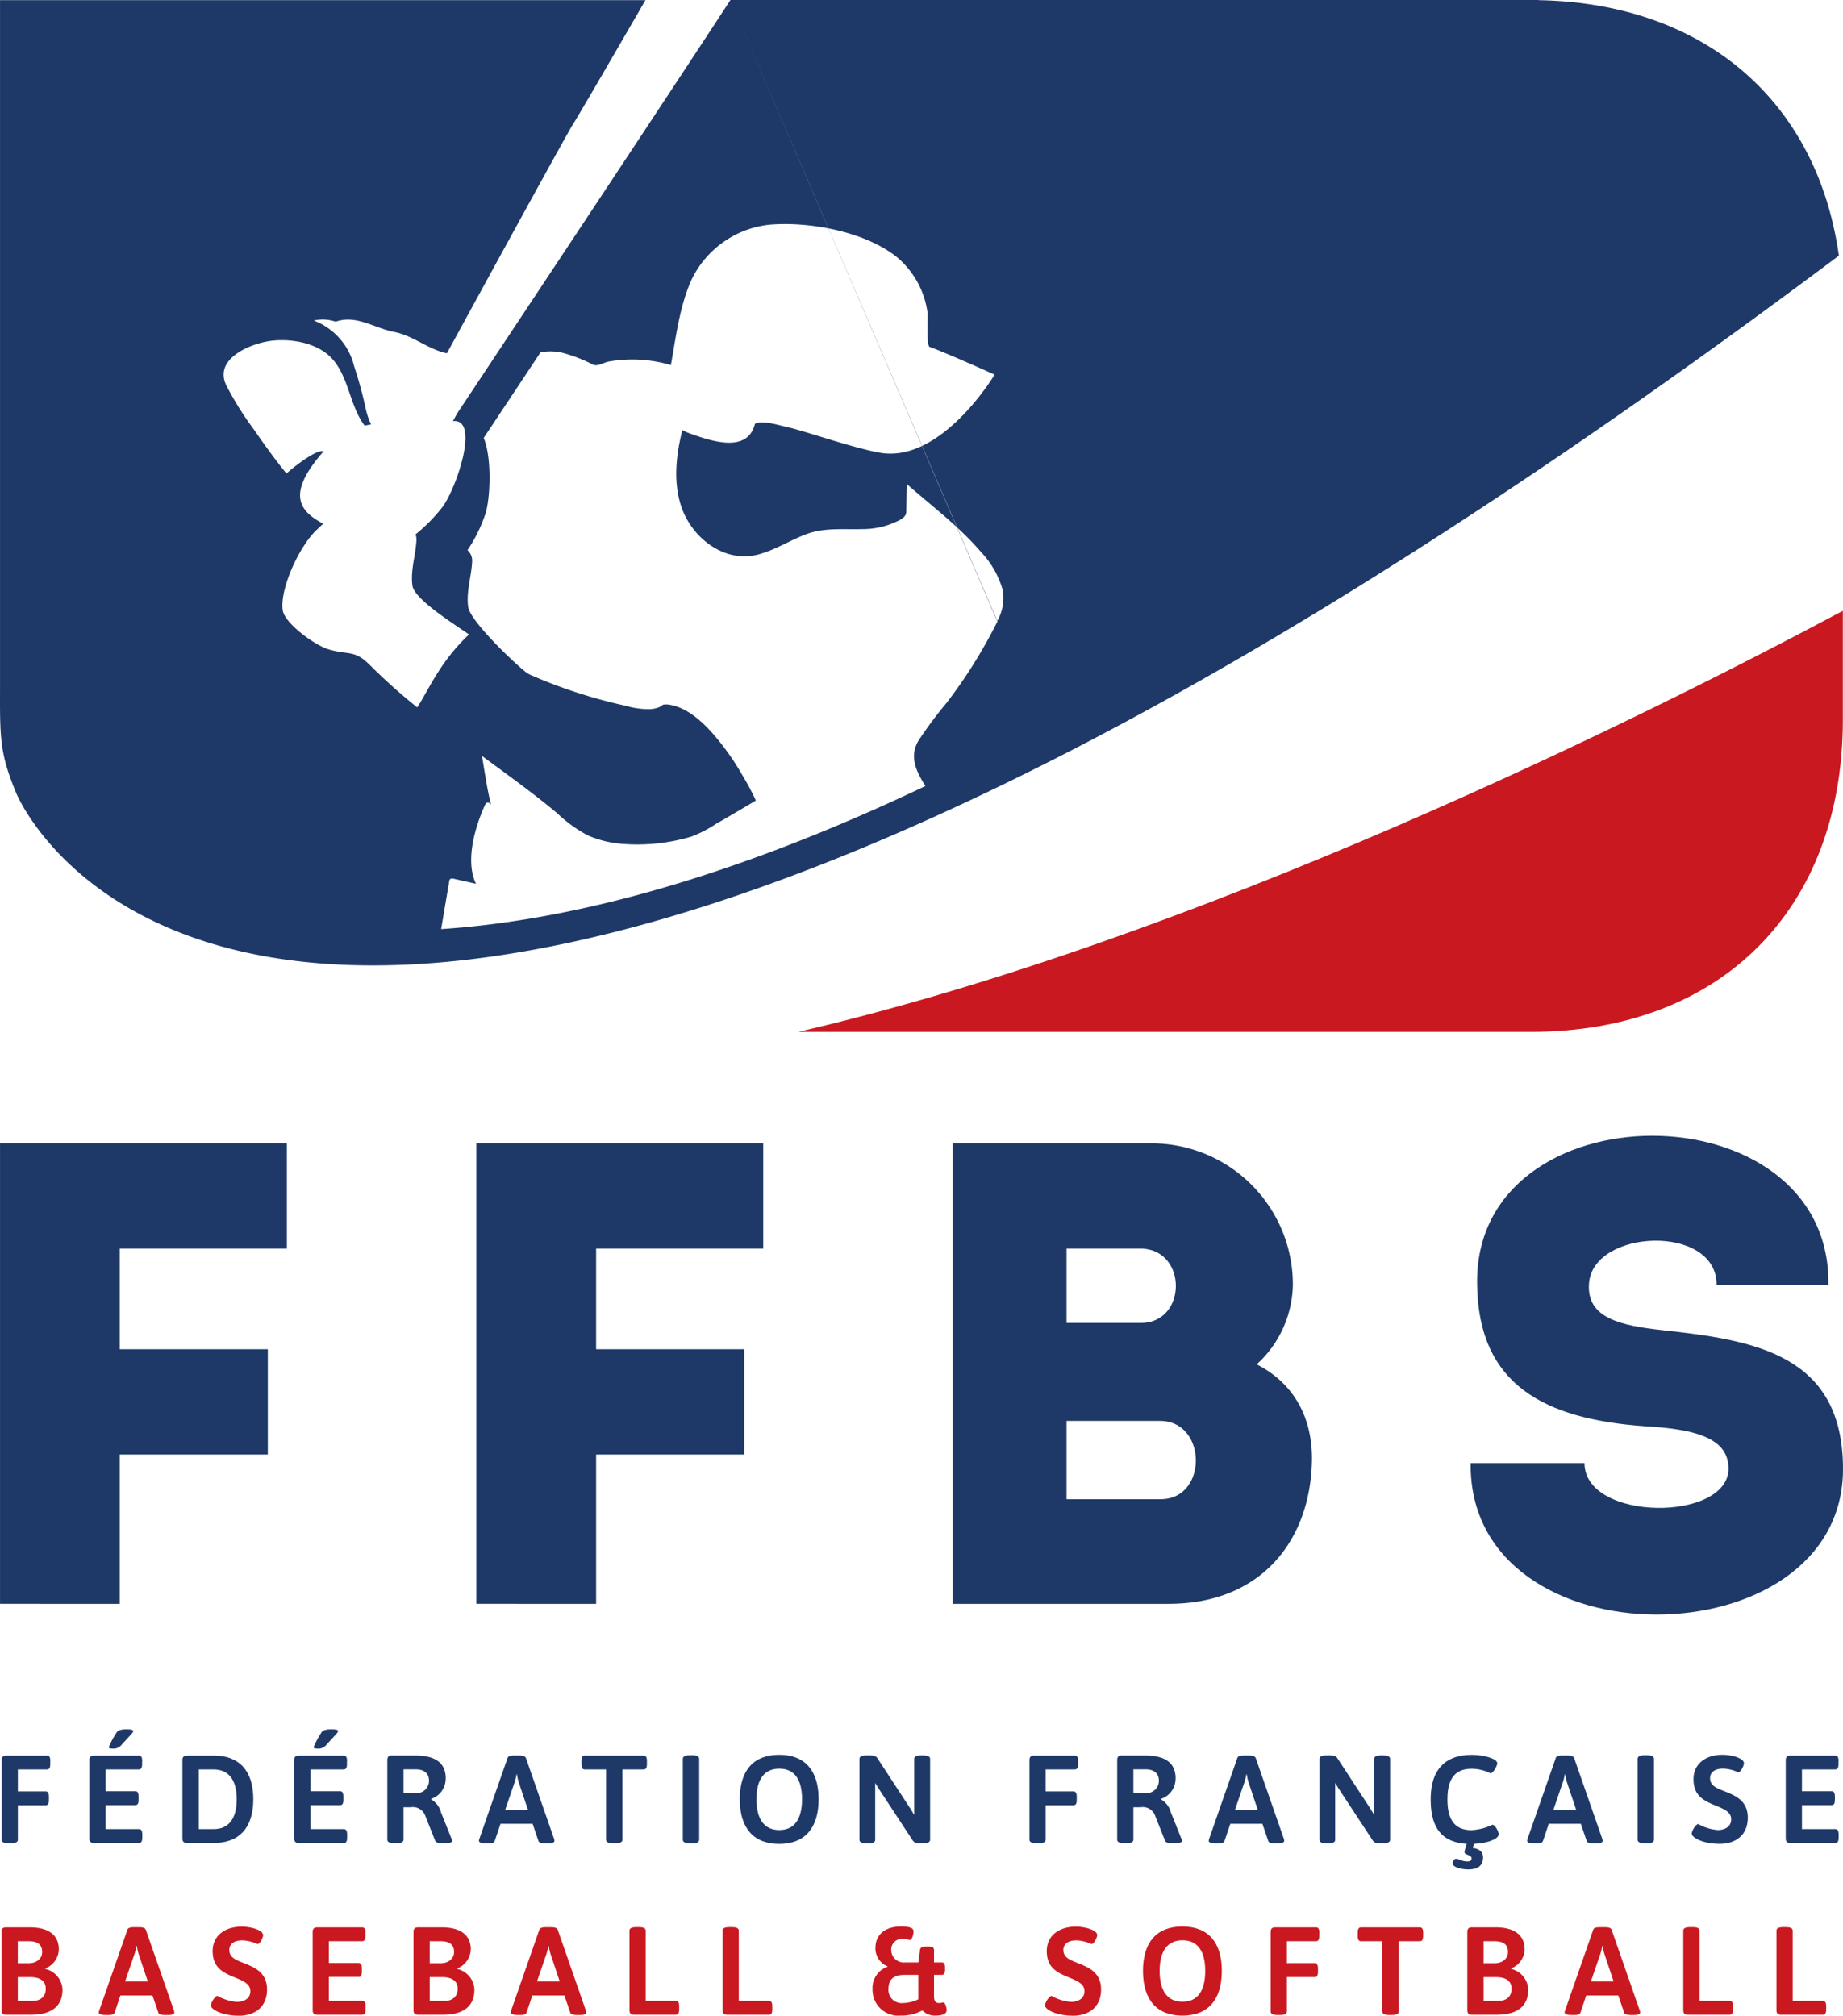 <svg xmlns="http://www.w3.org/2000/svg" width="236.553" height="258.75" viewBox="0 0 236.553 258.75"><g transform="translate(0.003)"><path d="M15.37,186.71v19.17H0V146.77H36.82v13.51H15.37V173.2h19v13.51h-19Z" fill="#1e3967"/><path d="M76.51,186.71v19.17H61.14V146.77H97.96v13.51H76.51V173.2h19v13.51h-19Z" fill="#1e3967"/><path d="M161.3,175.14c4.81,2.45,7.09,6.84,7.09,12.08-.08,10.3-6.33,18.66-18.41,18.66h-27.7V146.77h25.25a18.131,18.131,0,0,1,18.41,18.15A14.122,14.122,0,0,1,161.3,175.14Zm-24.41-14.86v9.54h9.54c6,0,6-9.54-.08-9.54h-9.46Zm0,22.12v10.05h12.08c6.08,0,5.99-10.05-.09-10.05Z" fill="#1e3967"/><path d="M221.85,188.49c0-4.14-4.9-5.07-10.81-5.41-12.83-.93-21.28-5.32-21.45-18.16-.51-25.5,45.43-25.5,45.09,0H220.33c0-7.85-15.88-7.18-16.38-.17-.34,4.47,4.06,5.4,9.38,6,11.74,1.27,23.22,3.04,23.22,17.82,0,24.83-48.14,25.25-47.79-.76h14.61c0,7.52,18.49,7.6,18.49.68Z" fill="#1e3967"/><path d="M196.49,132.46c24.32,0,40.04-15.71,40.04-40.04V78.41c-26.29,14.02-82.79,42.12-134.07,54.05h94.03Z" fill="#ca1820"/><path d="M0,0V88.41c-.02,6.48,0,8.39,2.1,13.45,1.22,2.82,36.48,78.96,233.92-69.04C233.23,12.96,218.75.4,197.47.02V0H93.75C85.64,12.43,67.1,40.38,58.65,53.11c-.18.33-.35.65-.52.95,3.58-.4.32,9.07-1.49,11.21a21.16,21.16,0,0,1-3.31,3.33,1.7,1.7,0,0,1,.12.64c-.07,1.95-.81,4.02-.51,5.97.29,1.83,5.97,5.29,7.25,6.24-3.69,3.47-5.14,7.04-6.64,9.36a75.4,75.4,0,0,1-6-5.36c-2.06-2.09-2.68-1.31-5.37-2.09-1.73-.5-5.68-3.35-5.9-5.05-.36-2.79,2.13-8.16,4.32-10.25.32-.31.61-.58.89-.83-2.97-1.55-4.31-3.53-1.21-7.75a18.689,18.689,0,0,1,1.25-1.53c-.95-.39-4.5,2.55-4.76,2.84-1.49-1.83-2.87-3.75-4.21-5.69a40.2,40.2,0,0,1-3.54-5.68c-1.62-3.45,3.31-5.41,5.95-5.69,2.59-.27,5.84.33,7.64,2.3,2.17,2.37,2.28,6.1,4.19,8.61.27-.06.55-.11.82-.15a10.071,10.071,0,0,1-.74-2.3,52.3,52.3,0,0,0-1.43-5.18,8.4,8.4,0,0,0-5.17-5.86,4.965,4.965,0,0,1,1.92-.07,6.625,6.625,0,0,1,.88.21,5.744,5.744,0,0,1,.91-.22c2.25-.32,4.42,1.13,6.58,1.54,2.2.41,4.02,1.92,6.13,2.58a5.278,5.278,0,0,0,.66.16c6.55-12,15.66-28.64,16.25-29.52.48-.71,5.03-8.55,9.23-15.81H0ZM93.74,0l34.29,79.75a64.075,64.075,0,0,1-6.53,10.47,52.452,52.452,0,0,0-3.65,4.91c-1.11,1.97-.33,3.71.76,5.51.05.09.11.17.17.26-25.63,12.18-46.05,17.3-62.16,18.37l1.05-6.22a.309.309,0,0,1,.15-.23.369.369,0,0,1,.27-.05l3,.68c-1.86-3.88,1.08-9.94,1.21-10.22a.351.351,0,0,1,.24-.19.36.36,0,0,1,.3.07l.17.14c-.51-2.04-.79-4.14-1.15-6.21,3.25,2.4,6.54,4.75,9.64,7.34a17.276,17.276,0,0,0,4.05,2.91,13.779,13.779,0,0,0,4.34,1.04,24.359,24.359,0,0,0,8.86-.94,15.95,15.95,0,0,0,3.15-1.63c1.39-.79,2.76-1.6,4.13-2.41.33-.19.66-.39.98-.59a31.383,31.383,0,0,0-1.7-3.2,32.875,32.875,0,0,0-3.89-5.47c-1.39-1.54-3.18-3.17-5.29-3.59a2.9,2.9,0,0,0-.93-.06c-.16.02-.4.25-.55.32a3.588,3.588,0,0,1-1.29.27,10.448,10.448,0,0,1-3.09-.44,64.529,64.529,0,0,1-12.19-3.96c-.15-.07-.29-.15-.43-.23-1.56-1.17-7.26-6.63-7.55-8.45-.31-1.94.44-4.03.5-5.97a1.77,1.77,0,0,0-.6-1.35,19.368,19.368,0,0,0,2.22-4.44c.72-1.85.95-7.42-.14-9.97,1.71-2.57,4.27-6.42,7.28-10.97a6.007,6.007,0,0,1,.74-.12,6.8,6.8,0,0,1,2.01.14,19.227,19.227,0,0,1,4,1.54c.57.26,1.32-.24,1.94-.38a17.378,17.378,0,0,1,8.06.44.22.22,0,0,1,.01-.08c.64-3.59,1.13-7.57,2.65-10.91a12.593,12.593,0,0,1,9.92-7.03c5.14-.46,12.43.88,16.5,4.22a11.29,11.29,0,0,1,3.85,7.02c.09.62-.18,4.29.29,4.45,1.99.7,8.33,3.55,8.33,3.55s-6.86,11.5-14.82,10.01c-3.77-.71-9.59-2.8-11.83-3.28-1.08-.23-3.01-.9-4.11-.42-.95,3.79-5.48,2.29-8.53,1.18a5.264,5.264,0,0,1-.79-.38c-.82,3.26-1.21,6.78-.09,9.97,1.39,3.94,5.52,7.13,9.79,6.02,2.18-.57,4.09-1.82,6.18-2.61,2.34-.88,4.76-.59,7.21-.66a10.227,10.227,0,0,0,3.91-.75c.66-.29,1.73-.66,1.74-1.46.02-1.19.04-2.39.06-3.58,3.22,2.84,6.71,5.43,9.52,8.72a11.708,11.708,0,0,1,2.82,4.97,6.1,6.1,0,0,1-.73,3.92Z" fill="#1e3967"/><path d="M6.45,226.05v.4c0,.48-.13.69-.43.69H2.29v2.82H5.85c.3,0,.43.21.43.69v.4c0,.48-.13.69-.43.69H2.29v4.42c0,.29-.26.45-.85.45H1.06c-.59,0-.85-.16-.85-.45V225.94c0-.4.18-.58.58-.58H6.03c.3,0,.43.21.43.69Z" fill="#1e3967"/><path d="M18.24,226.05v.4c0,.48-.13.69-.43.69H13.55v2.8h3.81c.3,0,.42.21.42.69v.4c0,.48-.11.69-.42.69H13.55v3.08h4.28c.3,0,.43.21.43.69v.4c0,.48-.13.69-.43.69H12.05c-.4,0-.58-.18-.58-.58V225.94c0-.4.18-.58.58-.58h5.77c.3,0,.43.21.43.69ZM17.1,222.2c0,.19-.13.27-1.62,1.91a1.311,1.311,0,0,1-1.06.35c-.34,0-.45-.05-.45-.21a10.874,10.874,0,0,1,.99-1.84c.19-.32.64-.42,1.23-.42s.9.05.9.21Z" fill="#1e3967"/><path d="M32.51,230.97c0,3.81-1.95,5.61-5.06,5.61H23.99c-.4,0-.58-.18-.58-.58V225.94c0-.4.18-.58.58-.58h3.46C30.56,225.36,32.51,227.16,32.51,230.97Zm-7-3.83v7.66h1.91c1.83,0,2.96-1.22,2.96-3.83s-1.14-3.83-2.96-3.83Z" fill="#1e3967"/><path d="M44.53,226.05v.4c0,.48-.13.69-.43.69H39.84v2.8h3.81c.3,0,.42.21.42.69v.4c0,.48-.11.69-.42.69H39.84v3.08h4.28c.3,0,.43.21.43.69v.4c0,.48-.13.69-.43.69H38.34c-.4,0-.58-.18-.58-.58V225.94c0-.4.18-.58.58-.58h5.77c.3,0,.43.21.43.69Zm-1.14-3.85c0,.19-.13.27-1.62,1.91a1.311,1.311,0,0,1-1.06.35c-.34,0-.45-.05-.45-.21a10.873,10.873,0,0,1,.99-1.84c.19-.32.64-.42,1.23-.42s.9.05.9.21Z" fill="#1e3967"/><path d="M57.2,228.31a2.708,2.708,0,0,1-1.87,2.61v.06a2.714,2.714,0,0,1,1.27,1.67l1.35,3.38a.9.9,0,0,1,.08.27c0,.19-.27.3-.87.3h-.48c-.4,0-.74-.08-.82-.3l-1.25-3.14a1.7,1.7,0,0,0-1.89-1.17h-.93v4.16c0,.29-.26.45-.85.45h-.38c-.59,0-.85-.16-.85-.45V225.93c0-.4.18-.58.58-.58h2.98c2.66,0,3.94.99,3.94,2.95Zm-5.41-1.17v3.04h1.73a1.571,1.571,0,0,0,1.54-1.59c0-.95-.64-1.46-1.65-1.46H51.79Z" fill="#1e3967"/><path d="M67.49,225.64l3.62,10.4a.91.91,0,0,1,.05.26c0,.19-.22.32-.75.32h-.5c-.42,0-.74-.08-.8-.3l-.75-2.2H64.24l-.74,2.2c-.08.22-.35.3-.71.3h-.45c-.59,0-.87-.11-.87-.32a1.113,1.113,0,0,1,.06-.27l3.62-10.38c.08-.22.4-.3.82-.3h.69c.42,0,.74.08.82.3Zm-1.19,2.13a6.5,6.5,0,0,1-.24.99l-1.22,3.56h2.92l-1.19-3.56a6.734,6.734,0,0,1-.22-.99H66.3Z" fill="#1e3967"/><path d="M83.03,226.05v.4c0,.48-.13.69-.42.69H79.89v9.02c0,.29-.26.45-.85.45h-.4c-.59,0-.85-.16-.85-.45v-9.02H75.05c-.29,0-.42-.21-.42-.69v-.4c0-.48.13-.69.42-.69h7.56C82.9,225.36,83.03,225.57,83.03,226.05Z" fill="#1e3967"/><path d="M89.74,225.78v10.38c0,.29-.26.46-.85.46h-.4c-.59,0-.85-.18-.85-.46V225.78c0-.29.26-.46.85-.46h.4C89.48,225.32,89.74,225.5,89.74,225.78Z" fill="#1e3967"/><path d="M105.07,230.96c0,3.72-1.79,5.74-5.06,5.74s-5.06-2.02-5.06-5.74,1.79-5.7,5.06-5.7S105.07,227.25,105.07,230.96Zm-7.98,0c0,2.58,1.01,3.96,2.93,3.96s2.92-1.38,2.92-3.96-1.01-3.92-2.92-3.92S97.09,228.4,97.09,230.96Z" fill="#1e3967"/><path d="M119.38,225.78v10.38c0,.29-.26.45-.85.45h-.5c-.42,0-.69-.06-.88-.35l-4.44-6.76-.38-.62v7.29c0,.29-.24.45-.83.45h-.34c-.59,0-.85-.16-.85-.45V225.79c0-.29.26-.45.85-.45h.56c.42,0,.71.06.91.38l4.26,6.52.45.74v-7.19c0-.29.26-.45.85-.45h.34c.59,0,.85.16.85.45Z" fill="#1e3967"/><path d="M138.37,226.05v.4c0,.48-.13.69-.43.69h-3.73v2.82h3.56c.3,0,.43.21.43.69v.4c0,.48-.13.69-.43.69h-3.56v4.42c0,.29-.26.45-.85.45h-.38c-.59,0-.85-.16-.85-.45V225.94c0-.4.18-.58.58-.58h5.24c.3,0,.43.21.43.69Z" fill="#1e3967"/><path d="M150.88,228.31a2.708,2.708,0,0,1-1.87,2.61v.06a2.714,2.714,0,0,1,1.27,1.67l1.35,3.38a.9.9,0,0,1,.08.27c0,.19-.27.3-.87.3h-.48c-.4,0-.74-.08-.82-.3l-1.25-3.14a1.692,1.692,0,0,0-1.89-1.17h-.93v4.16c0,.29-.26.45-.85.45h-.38c-.59,0-.85-.16-.85-.45V225.93c0-.4.18-.58.58-.58h2.98c2.66,0,3.94.99,3.94,2.95Zm-5.41-1.17v3.04h1.73a1.571,1.571,0,0,0,1.54-1.59c0-.95-.64-1.46-1.65-1.46h-1.62Z" fill="#1e3967"/><path d="M161.16,225.64l3.62,10.4a.91.91,0,0,1,.05.26c0,.19-.22.32-.75.32h-.5c-.42,0-.74-.08-.8-.3l-.75-2.2h-4.12l-.74,2.2c-.08.22-.35.3-.71.3h-.45c-.59,0-.87-.11-.87-.32a1.113,1.113,0,0,1,.06-.27l3.62-10.38c.08-.22.4-.3.82-.3h.69c.42,0,.74.08.82.3Zm-1.19,2.13a6.5,6.5,0,0,1-.24.99l-1.22,3.56h2.92l-1.19-3.56a6.734,6.734,0,0,1-.22-.99h-.05Z" fill="#1e3967"/><path d="M178.42,225.78v10.38c0,.29-.26.45-.85.45h-.5c-.42,0-.69-.06-.88-.35l-4.44-6.76-.38-.62v7.29c0,.29-.24.45-.83.45h-.34c-.59,0-.85-.16-.85-.45V225.79c0-.29.26-.45.85-.45h.56c.42,0,.71.06.91.38l4.26,6.52.45.74v-7.19c0-.29.26-.45.85-.45h.34c.59,0,.85.16.85.45Z" fill="#1e3967"/><path d="M189.18,236.68l-.14.55c.53.05,1.31.3,1.31,1.2,0,1.15-.79,1.54-1.89,1.54-.83,0-2-.27-2-.75,0-.42.27-.61.43-.61.34,0,.77.34,1.41.34.34,0,.58-.08.58-.38,0-.51-.91-.42-.91-.82a5.064,5.064,0,0,1,.29-1.06c-3.16-.19-4.63-2-4.63-5.72s1.78-5.7,5.29-5.7c1.47,0,3.25.48,3.25,1.07,0,.38-.53,1.3-.87,1.3a5.4,5.4,0,0,0-2.4-.59c-2.13,0-3.12,1.27-3.12,3.94s.99,3.94,3.08,3.94a6.776,6.776,0,0,0,2.68-.69c.4,0,.82.95.82,1.2,0,.71-1.7,1.19-3.16,1.25Z" fill="#1e3967"/><path d="M202.03,225.64l3.62,10.4a.91.91,0,0,1,.05.26c0,.19-.22.32-.75.32h-.5c-.42,0-.74-.08-.8-.3l-.75-2.2h-4.12l-.74,2.2c-.08.22-.35.3-.71.3h-.45c-.59,0-.87-.11-.87-.32a1.113,1.113,0,0,1,.06-.27l3.62-10.38c.08-.22.4-.3.82-.3h.69c.42,0,.74.08.82.3Zm-1.19,2.13a6.5,6.5,0,0,1-.24.99l-1.22,3.56h2.92l-1.19-3.56a6.734,6.734,0,0,1-.22-.99h-.05Z" fill="#1e3967"/><path d="M212.29,225.78v10.38c0,.29-.26.46-.85.46h-.4c-.59,0-.85-.18-.85-.46V225.78c0-.29.26-.46.85-.46h.4C212.03,225.32,212.29,225.5,212.29,225.78Z" fill="#1e3967"/><path d="M223.84,226.31c0,.37-.43,1.2-.74,1.2a5.017,5.017,0,0,0-1.91-.48c-1.23,0-1.7.58-1.7,1.23,0,.99.88,1.3,1.89,1.7,1.35.54,2.95,1.19,2.95,3.36,0,2.37-1.7,3.37-3.59,3.37-2.23,0-3.6-.82-3.6-1.31,0-.42.56-1.23.83-1.23a6.146,6.146,0,0,0,2.5.77c.88,0,1.73-.4,1.73-1.39,0-1.07-1.23-1.41-2.45-1.94-1.2-.53-2.39-1.2-2.39-3.19,0-2.1,1.73-3.14,3.7-3.14,1.41,0,2.77.51,2.77,1.06Z" fill="#1e3967"/><path d="M235.97,226.05v.4c0,.48-.13.69-.43.69h-4.26v2.8h3.81c.3,0,.42.21.42.69v.4c0,.48-.11.69-.42.69h-3.81v3.08h4.28c.3,0,.43.21.43.69v.4c0,.48-.13.69-.43.69h-5.78c-.4,0-.58-.18-.58-.58V225.94c0-.4.18-.58.58-.58h5.77c.3,0,.43.21.43.69Z" fill="#1e3967"/><path d="M7.55,250.25a2.719,2.719,0,0,1-1.75,2.44l.02.06a2.846,2.846,0,0,1,2.2,2.64c0,2.12-1.38,3.24-4.07,3.24H.77c-.4,0-.58-.18-.58-.58V247.99c0-.4.18-.58.58-.58H3.83c2.6,0,3.72,1.15,3.72,2.84Zm-5.27-1.07v2.84H3.66c1.09,0,1.75-.64,1.75-1.44,0-.93-.54-1.39-1.75-1.39H2.28Zm0,4.62v3.06H4.12c1.12,0,1.75-.59,1.75-1.57s-.71-1.49-2-1.49H2.28Z" fill="#ca1820"/><path d="M18.7,247.68l3.62,10.4a.91.91,0,0,1,.05.26c0,.19-.22.32-.75.32h-.5c-.42,0-.74-.08-.8-.3l-.75-2.2H15.45l-.74,2.2c-.08.22-.35.3-.71.3h-.45c-.59,0-.87-.11-.87-.32a1.113,1.113,0,0,1,.06-.27l3.62-10.38c.08-.22.4-.3.82-.3h.69c.42,0,.74.08.82.3Zm-1.19,2.13a6.5,6.5,0,0,1-.24.99l-1.22,3.56h2.92l-1.19-3.56a6.735,6.735,0,0,1-.22-.99h-.05Z" fill="#ca1820"/><path d="M33.78,248.36c0,.37-.43,1.2-.74,1.2a5.017,5.017,0,0,0-1.91-.48c-1.23,0-1.7.58-1.7,1.23,0,.99.88,1.3,1.89,1.7,1.35.54,2.95,1.19,2.95,3.37,0,2.37-1.7,3.37-3.59,3.37-2.23,0-3.61-.82-3.61-1.31,0-.42.56-1.23.83-1.23a6.147,6.147,0,0,0,2.5.77c.88,0,1.73-.4,1.73-1.39,0-1.07-1.23-1.41-2.45-1.94-1.2-.53-2.39-1.2-2.39-3.19,0-2.1,1.73-3.14,3.7-3.14,1.41,0,2.77.51,2.77,1.06Z" fill="#ca1820"/><path d="M46.9,248.1v.4c0,.48-.13.69-.43.69H42.21v2.8h3.81c.3,0,.42.21.42.69v.4c0,.48-.11.69-.42.69H42.21v3.08h4.28c.3,0,.43.21.43.69v.4c0,.48-.13.69-.43.69H40.71c-.4,0-.58-.18-.58-.58V247.99c0-.4.18-.58.58-.58h5.77c.3,0,.43.21.43.69Z" fill="#ca1820"/><path d="M60.42,250.25a2.719,2.719,0,0,1-1.75,2.44l.02.06a2.846,2.846,0,0,1,2.2,2.64c0,2.12-1.38,3.24-4.07,3.24H53.65c-.4,0-.58-.18-.58-.58V247.99c0-.4.18-.58.58-.58h3.06c2.59,0,3.72,1.15,3.72,2.84Zm-5.27-1.07v2.84h1.38c1.09,0,1.75-.64,1.75-1.44,0-.93-.54-1.39-1.75-1.39H55.15Zm0,4.62v3.06h1.84c1.12,0,1.75-.59,1.75-1.57s-.71-1.49-2-1.49H55.15Z" fill="#ca1820"/><path d="M71.57,247.68l3.62,10.4a.91.91,0,0,1,.05.26c0,.19-.22.32-.75.32h-.5c-.42,0-.74-.08-.8-.3l-.75-2.2H68.32l-.74,2.2c-.08.22-.35.3-.71.3h-.45c-.59,0-.87-.11-.87-.32a1.113,1.113,0,0,1,.06-.27l3.62-10.38c.08-.22.4-.3.82-.3h.69c.42,0,.74.08.82.3Zm-1.19,2.13a6.5,6.5,0,0,1-.24.99l-1.22,3.56h2.92l-1.19-3.56a6.734,6.734,0,0,1-.22-.99h-.05Z" fill="#ca1820"/><path d="M82.87,247.83v9.02h3.88c.29,0,.42.21.42.69v.4c0,.48-.13.69-.42.69H81.37c-.4,0-.58-.18-.58-.58V247.83c0-.29.26-.45.85-.45h.38c.59,0,.85.16.85.45Z" fill="#ca1820"/><path d="M94.82,247.83v9.02H98.7c.29,0,.42.21.42.69v.4c0,.48-.13.69-.42.69H93.32c-.4,0-.58-.18-.58-.58V247.83c0-.29.26-.45.85-.45h.38c.59,0,.85.16.85.45Z" fill="#ca1820"/><path d="M121.49,258.06c0,.62-.93.67-1.39.67a2.168,2.168,0,0,1-1.71-.66,5.5,5.5,0,0,1-2.79.66,3.3,3.3,0,0,1-3.61-3.38,2.869,2.869,0,0,1,1.92-2.88v-.06a2.475,2.475,0,0,1-1.55-2.36c0-1.75,1.31-2.75,3.27-2.75.66,0,1.62.05,1.62.61,0,.51-.22,1.12-.48,1.12a5.265,5.265,0,0,0-.86-.13,1.362,1.362,0,0,0-1.52,1.46,1.617,1.617,0,0,0,1.83,1.55h1.65l.21-1.59c.03-.3.27-.45.74-.45h.37c.48,0,.69.14.69.45v1.59h.98c.3,0,.43.19.43.67v.24c0,.48-.13.69-.43.69h-.98v2.74c0,.66.24.88.67.88a3.819,3.819,0,0,0,.53-.08c.29,0,.43.88.43,1.01Zm-5.62-.93a4.713,4.713,0,0,0,1.99-.48v-3.14H116.1c-1.38,0-2.07.56-2.07,1.83a1.693,1.693,0,0,0,1.84,1.79Z" fill="#ca1820"/><path d="M140.83,248.36c0,.37-.43,1.2-.74,1.2a5.017,5.017,0,0,0-1.91-.48c-1.23,0-1.7.58-1.7,1.23,0,.99.88,1.3,1.89,1.7,1.35.54,2.95,1.19,2.95,3.37,0,2.37-1.7,3.37-3.59,3.37-2.23,0-3.6-.82-3.6-1.31,0-.42.56-1.23.83-1.23a6.147,6.147,0,0,0,2.5.77c.88,0,1.73-.4,1.73-1.39,0-1.07-1.23-1.41-2.45-1.94-1.2-.53-2.39-1.2-2.39-3.19,0-2.1,1.73-3.14,3.7-3.14,1.41,0,2.77.51,2.77,1.06Z" fill="#ca1820"/><path d="M156.82,253c0,3.72-1.79,5.74-5.06,5.74s-5.06-2.02-5.06-5.74,1.79-5.7,5.06-5.7,5.06,1.99,5.06,5.7Zm-7.98,0c0,2.58,1.01,3.96,2.93,3.96s2.92-1.38,2.92-3.96-1.01-3.93-2.92-3.93-2.93,1.36-2.93,3.93Z" fill="#ca1820"/><path d="M169.33,248.1v.4c0,.48-.13.69-.43.69h-3.73v2.82h3.56c.3,0,.43.21.43.69v.4c0,.48-.13.69-.43.69h-3.56v4.42c0,.29-.26.45-.85.45h-.38c-.59,0-.85-.16-.85-.45V247.99c0-.4.18-.58.58-.58h5.24c.3,0,.43.21.43.69Z" fill="#ca1820"/><path d="M182.66,248.1v.4c0,.48-.13.69-.42.69h-2.72v9.02c0,.29-.26.45-.85.45h-.4c-.59,0-.85-.16-.85-.45v-9.02h-2.74c-.29,0-.42-.21-.42-.69v-.4c0-.48.13-.69.42-.69h7.56c.29,0,.42.21.42.69Z" fill="#ca1820"/><path d="M195.69,250.25a2.719,2.719,0,0,1-1.75,2.44l.02.06a2.838,2.838,0,0,1,2.19,2.64c0,2.12-1.38,3.24-4.07,3.24h-3.17c-.4,0-.58-.18-.58-.58V247.99c0-.4.18-.58.58-.58h3.06c2.6,0,3.72,1.15,3.72,2.84Zm-5.27-1.07v2.84h1.38c1.09,0,1.75-.64,1.75-1.44,0-.93-.54-1.39-1.75-1.39h-1.38Zm0,4.62v3.06h1.84c1.12,0,1.75-.59,1.75-1.57s-.71-1.49-2-1.49h-1.59Z" fill="#ca1820"/><path d="M206.84,247.68l3.62,10.4a.91.91,0,0,1,.05.26c0,.19-.22.32-.75.32h-.5c-.42,0-.74-.08-.8-.3l-.75-2.2h-4.12l-.74,2.2c-.08.22-.35.3-.71.3h-.45c-.59,0-.87-.11-.87-.32a1.113,1.113,0,0,1,.06-.27l3.62-10.38c.08-.22.4-.3.82-.3h.69c.42,0,.74.08.82.3Zm-1.19,2.13a6.5,6.5,0,0,1-.24.99l-1.22,3.56h2.92l-1.19-3.56a6.734,6.734,0,0,1-.22-.99h-.05Z" fill="#ca1820"/><path d="M218.13,247.83v9.02h3.88c.29,0,.42.21.42.69v.4c0,.48-.13.69-.42.69h-5.38c-.4,0-.58-.18-.58-.58V247.83c0-.29.26-.45.85-.45h.38c.59,0,.85.16.85.45Z" fill="#ca1820"/><path d="M230.09,247.83v9.02h3.88c.29,0,.42.21.42.69v.4c0,.48-.13.69-.42.69h-5.38c-.4,0-.58-.18-.58-.58V247.83c0-.29.26-.45.85-.45h.38c.59,0,.85.16.85.45Z" fill="#ca1820"/></g></svg>